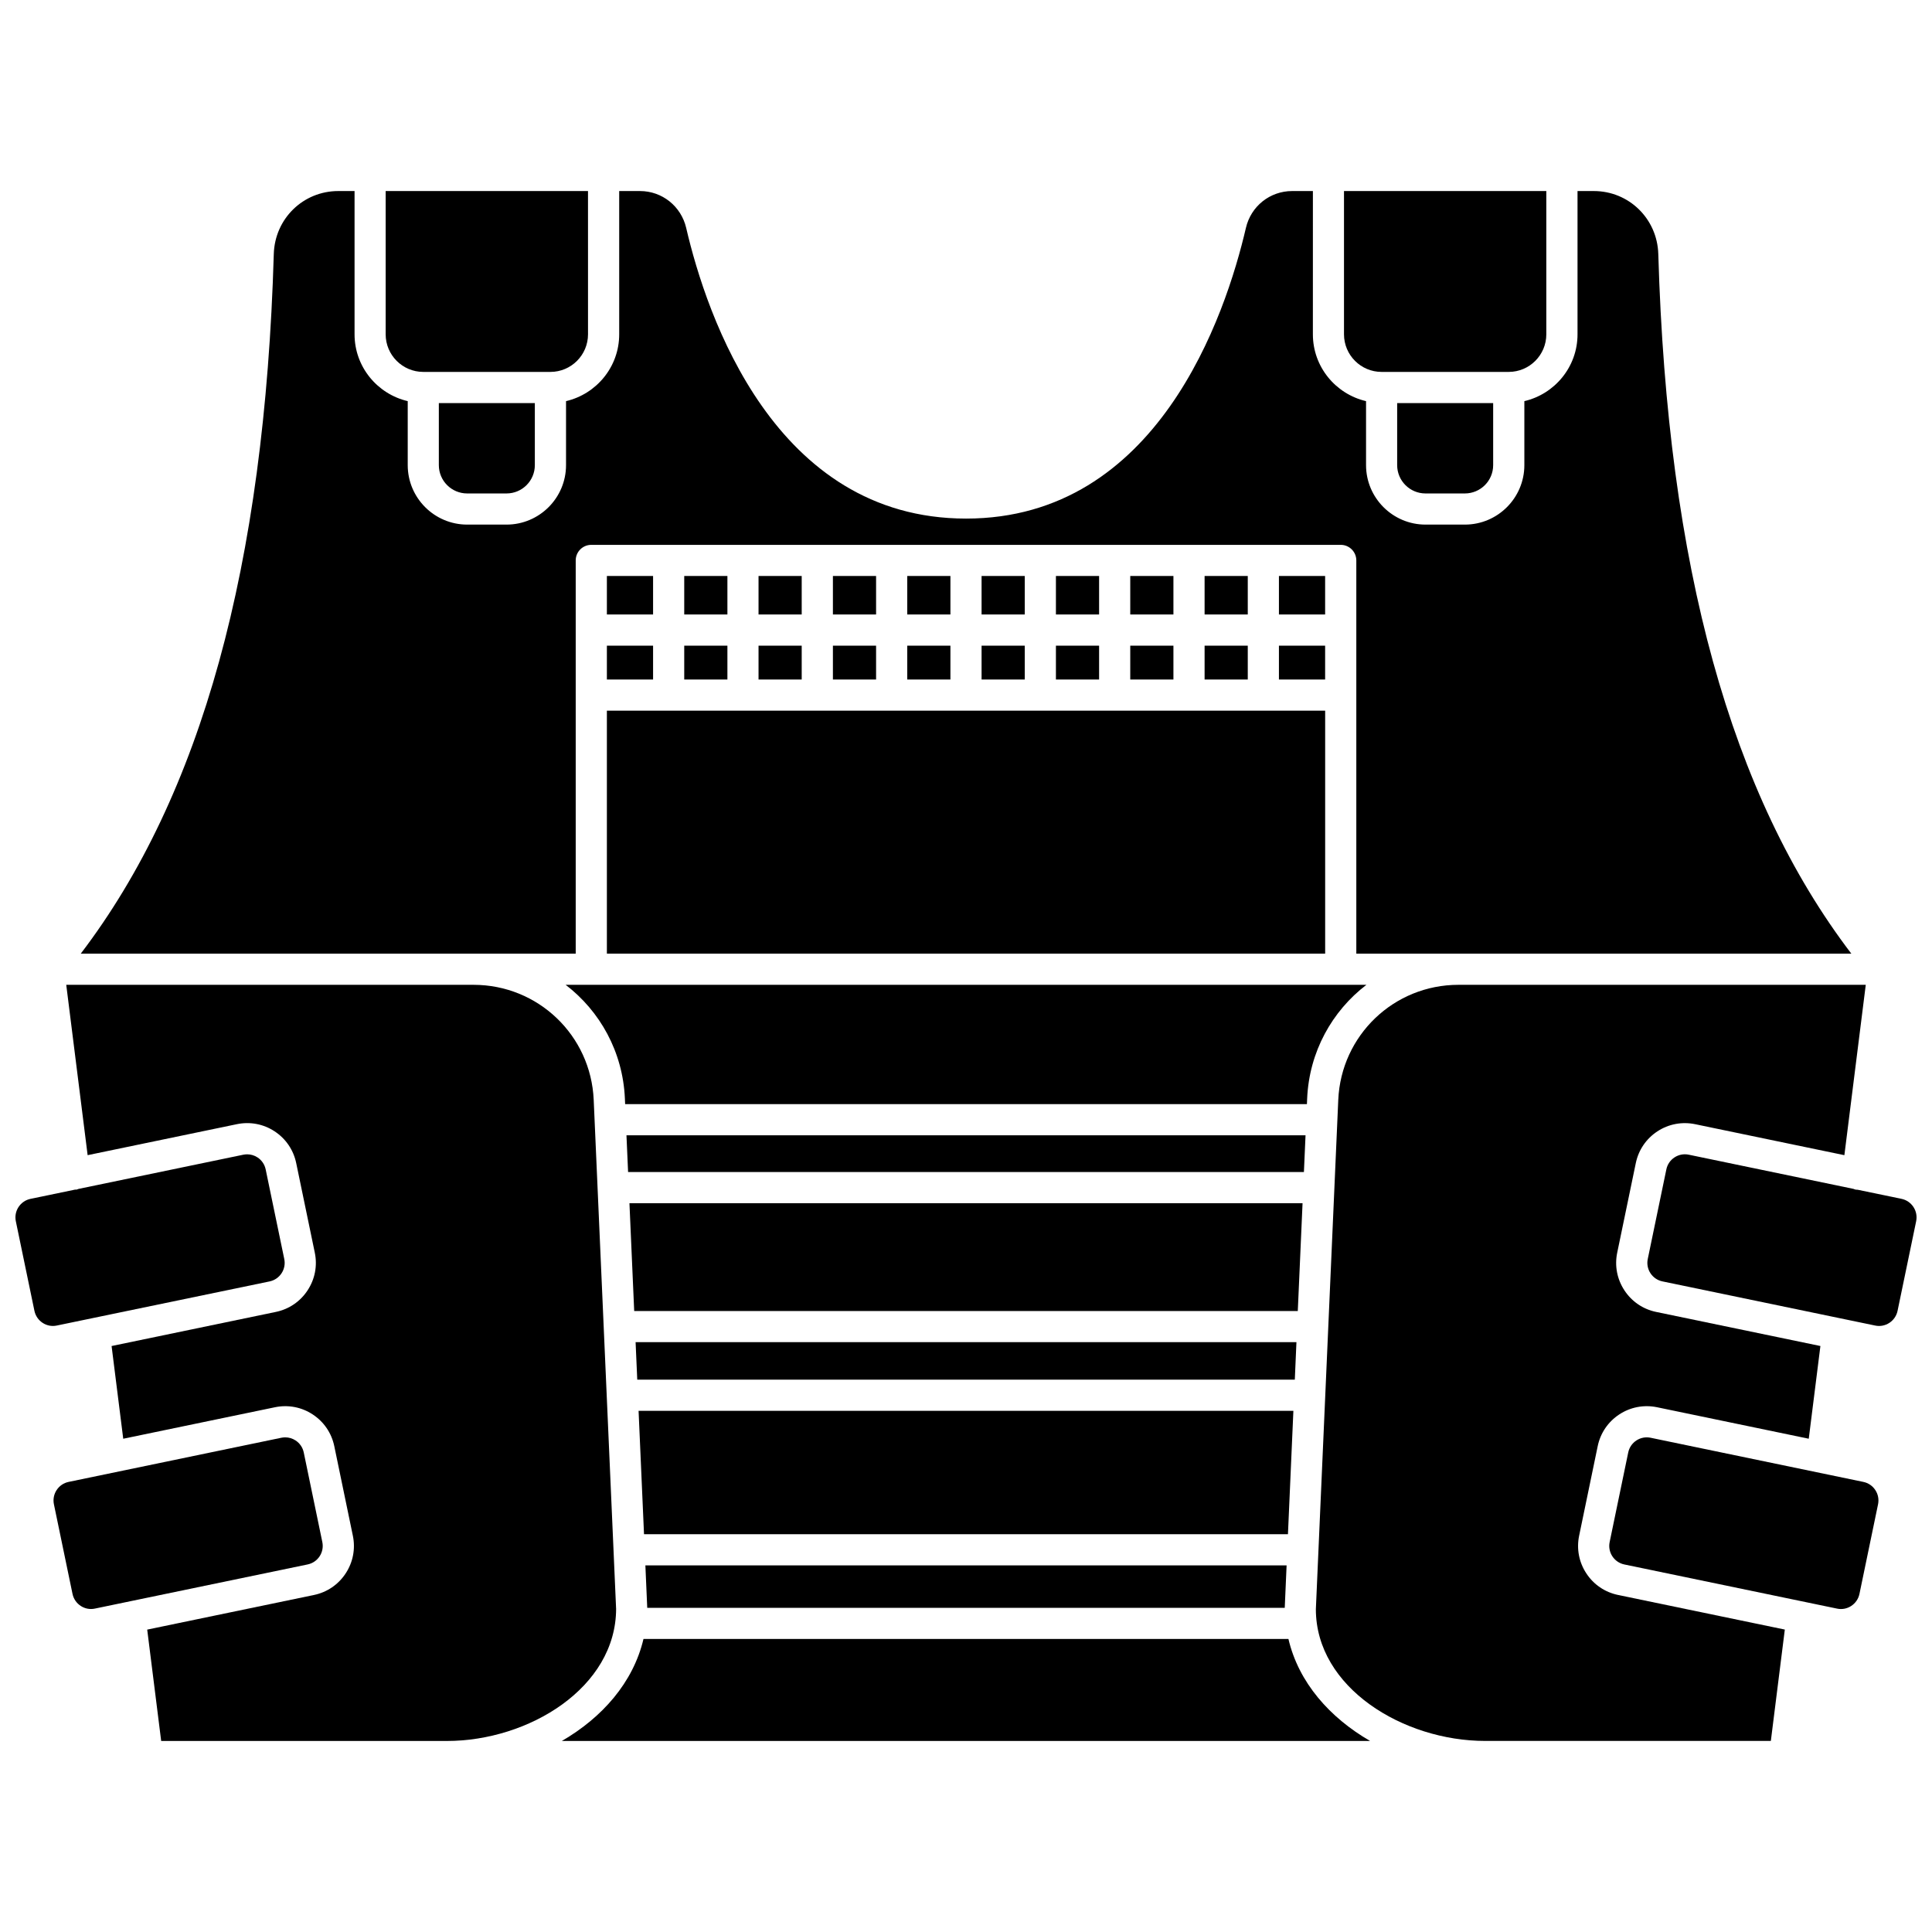 <?xml version="1.0" encoding="UTF-8"?>
<!-- Uploaded to: ICON Repo, www.iconrepo.com, Generator: ICON Repo Mixer Tools -->
<svg width="800px" height="800px" version="1.1" viewBox="144 144 512 512" xmlns="http://www.w3.org/2000/svg">
 <defs>
  <clipPath id="b">
   <path d="m148.09 449h71.906v47h-71.906z"/>
  </clipPath>
  <clipPath id="a">
   <path d="m580 449h71.902v47h-71.902z"/>
  </clipPath>
 </defs>
 <path d="m490.41 435.1c0.547-12.352 6.594-23.148 15.711-30.121h-212.23c9.117 6.973 15.168 17.773 15.711 30.121l0.066 1.508h180.68z"/>
 <path d="m304.83 396.72h190.35v-64.383h-190.35z"/>
 <path d="m304.83 296.64h12.242v10.203h-12.242z"/>
 <path d="m304.83 315.11h12.242v8.969h-12.242z"/>
 <path d="m345.02 296.64h11.441v10.203h-11.441z"/>
 <path d="m345.02 315.11h11.441v8.969h-11.441z"/>
 <path d="m325.33 315.11h11.441v8.969h-11.441z"/>
 <path d="m364.73 315.11h11.441v8.969h-11.441z"/>
 <path d="m325.33 296.64h11.441v10.203h-11.441z"/>
 <path d="m267.8 274.77h10.434c4.137 0 7.504-3.359 7.504-7.5v-16.445h-25.441v16.445c0.004 4.141 3.363 7.5 7.504 7.5z"/>
 <path d="m296.57 396.72v-104.2c0-2.285 1.848-4.129 4.129-4.129h198.61c2.285 0 4.129 1.848 4.129 4.129v104.2h131.18c-31.961-41.93-48.738-102.67-51.152-185.4-0.273-9.359-7.781-16.691-17.09-16.691h-4.316v37.973c0 8.617-6.031 15.824-14.09 17.703v16.961c0 8.688-7.07 15.758-15.758 15.758h-10.434c-8.688 0-15.762-7.07-15.762-15.758v-16.961c-8.055-1.883-14.09-9.086-14.09-17.703l0.004-37.973h-5.504c-5.871 0-10.91 4.019-12.246 9.762-5.387 23.16-23.398 77.039-74.164 77.039-50.77 0-68.789-53.875-74.172-77.039-1.344-5.742-6.375-9.762-12.246-9.762h-5.504v37.973c0 8.617-6.031 15.824-14.09 17.703v16.961c0 8.688-7.074 15.758-15.762 15.758h-10.434c-8.688 0-15.758-7.07-15.758-15.758v-16.961c-8.055-1.883-14.09-9.086-14.09-17.703v-37.973h-4.316c-9.312 0-16.816 7.328-17.09 16.695-2.414 82.73-19.191 143.47-51.152 185.4z"/>
 <path d="m521.77 274.77h10.434c4.137 0 7.5-3.359 7.5-7.5v-16.445h-25.441v16.445c0.004 4.141 3.371 7.5 7.508 7.5z"/>
 <path d="m510.13 242.56h33.699c5.492 0 9.961-4.469 9.961-9.961v-37.973h-53.617v37.973c0 5.492 4.469 9.961 9.957 9.961z"/>
 <path d="m486.76 517.89h-173.53l1.441 32.691h170.65z"/>
 <path d="m489.19 462.86h-178.38l1.258 28.57h175.86z"/>
 <path d="m487.57 499.68h-175.13l0.438 9.945h174.26z"/>
 <path d="m484.47 570.09 0.492-11.25h-169.93l0.492 11.25z"/>
 <path d="m489.98 444.87h-179.96l0.43 9.73h179.1z"/>
 <path d="m256.17 242.56h33.699c5.492 0 9.961-4.469 9.961-9.961l-0.004-37.973h-53.621v37.973c0 5.492 4.469 9.961 9.965 9.961z"/>
 <path d="m443.53 315.11h11.441v8.969h-11.441z"/>
 <path d="m482.93 296.64h12.242v10.203h-12.242z"/>
 <path d="m463.23 296.64h11.441v10.203h-11.441z"/>
 <path d="m443.53 296.64h11.441v10.203h-11.441z"/>
 <path d="m463.23 315.11h11.441v8.969h-11.441z"/>
 <g clip-path="url(#b)">
  <path d="m215.44 483.59c2.715-0.566 4.461-3.227 3.894-5.938l-4.926-23.738c-0.27-1.312-1.035-2.445-2.16-3.184-0.824-0.547-1.781-0.824-2.746-0.824-0.344 0-0.691 0.039-1.031 0.105l-43.652 9.059c-0.207 0.055-0.387 0.172-0.605 0.199-0.094 0.012-0.176-0.023-0.27-0.02l-11.844 2.457c-1.312 0.27-2.445 1.039-3.184 2.16-0.738 1.125-0.992 2.469-0.719 3.781l4.926 23.738c0.566 2.715 3.246 4.481 5.938 3.894z"/>
 </g>
 <path d="m482.93 315.11h12.242v8.969h-12.242z"/>
 <path d="m637.8 536.72-56.363-11.699c-1.309-0.273-2.66-0.02-3.781 0.719-1.117 0.738-1.891 1.867-2.16 3.184l-4.922 23.738c-0.566 2.715 1.18 5.375 3.894 5.938l56.367 11.699c2.699 0.582 5.375-1.18 5.938-3.894l4.926-23.738c0.273-1.312 0.02-2.66-0.719-3.781-0.734-1.125-1.859-1.895-3.18-2.164z"/>
 <path d="m229.42 552.66-4.922-23.738c-0.27-1.312-1.039-2.445-2.16-3.184-0.828-0.547-1.781-0.824-2.75-0.824-0.344 0-0.691 0.039-1.031 0.105l-56.363 11.699c-1.312 0.27-2.445 1.039-3.184 2.16-0.738 1.125-0.992 2.469-0.719 3.781l4.926 23.738c0.566 2.715 3.246 4.481 5.938 3.894l56.367-11.699c2.719-0.555 4.465-3.219 3.898-5.934z"/>
 <path d="m564.39 560.96c-1.949-2.969-2.625-6.512-1.902-9.984l4.922-23.738c0.723-3.477 2.754-6.457 5.723-8.406 2.969-1.949 6.523-2.609 9.988-1.902l40.219 8.348 3.086-24.57-43.543-9.035c-3.477-0.723-6.457-2.754-8.402-5.723-1.949-2.969-2.625-6.512-1.902-9.984l4.926-23.738c0.723-3.473 2.75-6.457 5.719-8.406s6.516-2.613 9.988-1.902l39.566 8.215 5.668-45.148h-107.94c-17.113 0-31.102 13.391-31.852 30.484l-5.938 134.98c0.004 20.812 23.199 34.914 44.859 34.914h75.715l3.703-29.512-44.199-9.172c-3.481-0.723-6.465-2.754-8.406-5.723z"/>
 <g clip-path="url(#a)">
  <path d="m651.08 463.86c-0.738-1.117-1.867-1.891-3.184-2.16l-11.582-2.402h-0.004c-0.168 0-0.344-0.012-0.52-0.031-0.219-0.027-0.402-0.145-0.605-0.203l-43.648-9.059c-1.309-0.273-2.66-0.016-3.777 0.719-1.125 0.738-1.891 1.867-2.16 3.18l-4.926 23.742c-0.566 2.715 1.18 5.375 3.894 5.938l56.367 11.699c2.699 0.582 5.375-1.184 5.938-3.894l4.926-23.738c0.273-1.32 0.02-2.66-0.719-3.789z"/>
 </g>
 <path d="m485.44 578.34h-170.91c-2.719 11.555-10.988 20.867-21.629 27.027h214.18c-10.668-6.164-18.945-15.492-21.633-27.027z"/>
 <path d="m307.27 570.28-0.684-15.57-5.25-119.24c-0.75-17.094-14.742-30.484-31.852-30.484l-107.93-0.004 5.668 45.148 39.566-8.215c3.477-0.715 7.023-0.047 9.988 1.902 2.969 1.949 4.996 4.934 5.719 8.41l4.926 23.734c0.723 3.473 0.047 7.016-1.902 9.984-1.945 2.969-4.926 5-8.402 5.723l-43.547 9.043 3.086 24.57 40.219-8.348c3.484-0.715 7.023-0.047 9.988 1.902 2.969 1.949 5 4.93 5.723 8.406l4.922 23.738c0.723 3.473 0.047 7.016-1.902 9.984-1.945 2.969-4.926 5-8.402 5.723l-44.195 9.176 3.703 29.512h75.715c21.656 0 44.848-14.102 44.848-35.094z"/>
 <path d="m404.13 315.11h11.441v8.969h-11.441z"/>
 <path d="m404.13 296.64h11.441v10.203h-11.441z"/>
 <path d="m423.83 296.64h11.441v10.203h-11.441z"/>
 <path d="m423.83 315.11h11.441v8.969h-11.441z"/>
 <path d="m384.43 296.64h11.441v10.203h-11.441z"/>
 <path d="m384.43 315.11h11.441v8.969h-11.441z"/>
 <path d="m364.73 296.64h11.441v10.203h-11.441z"/>
</svg>